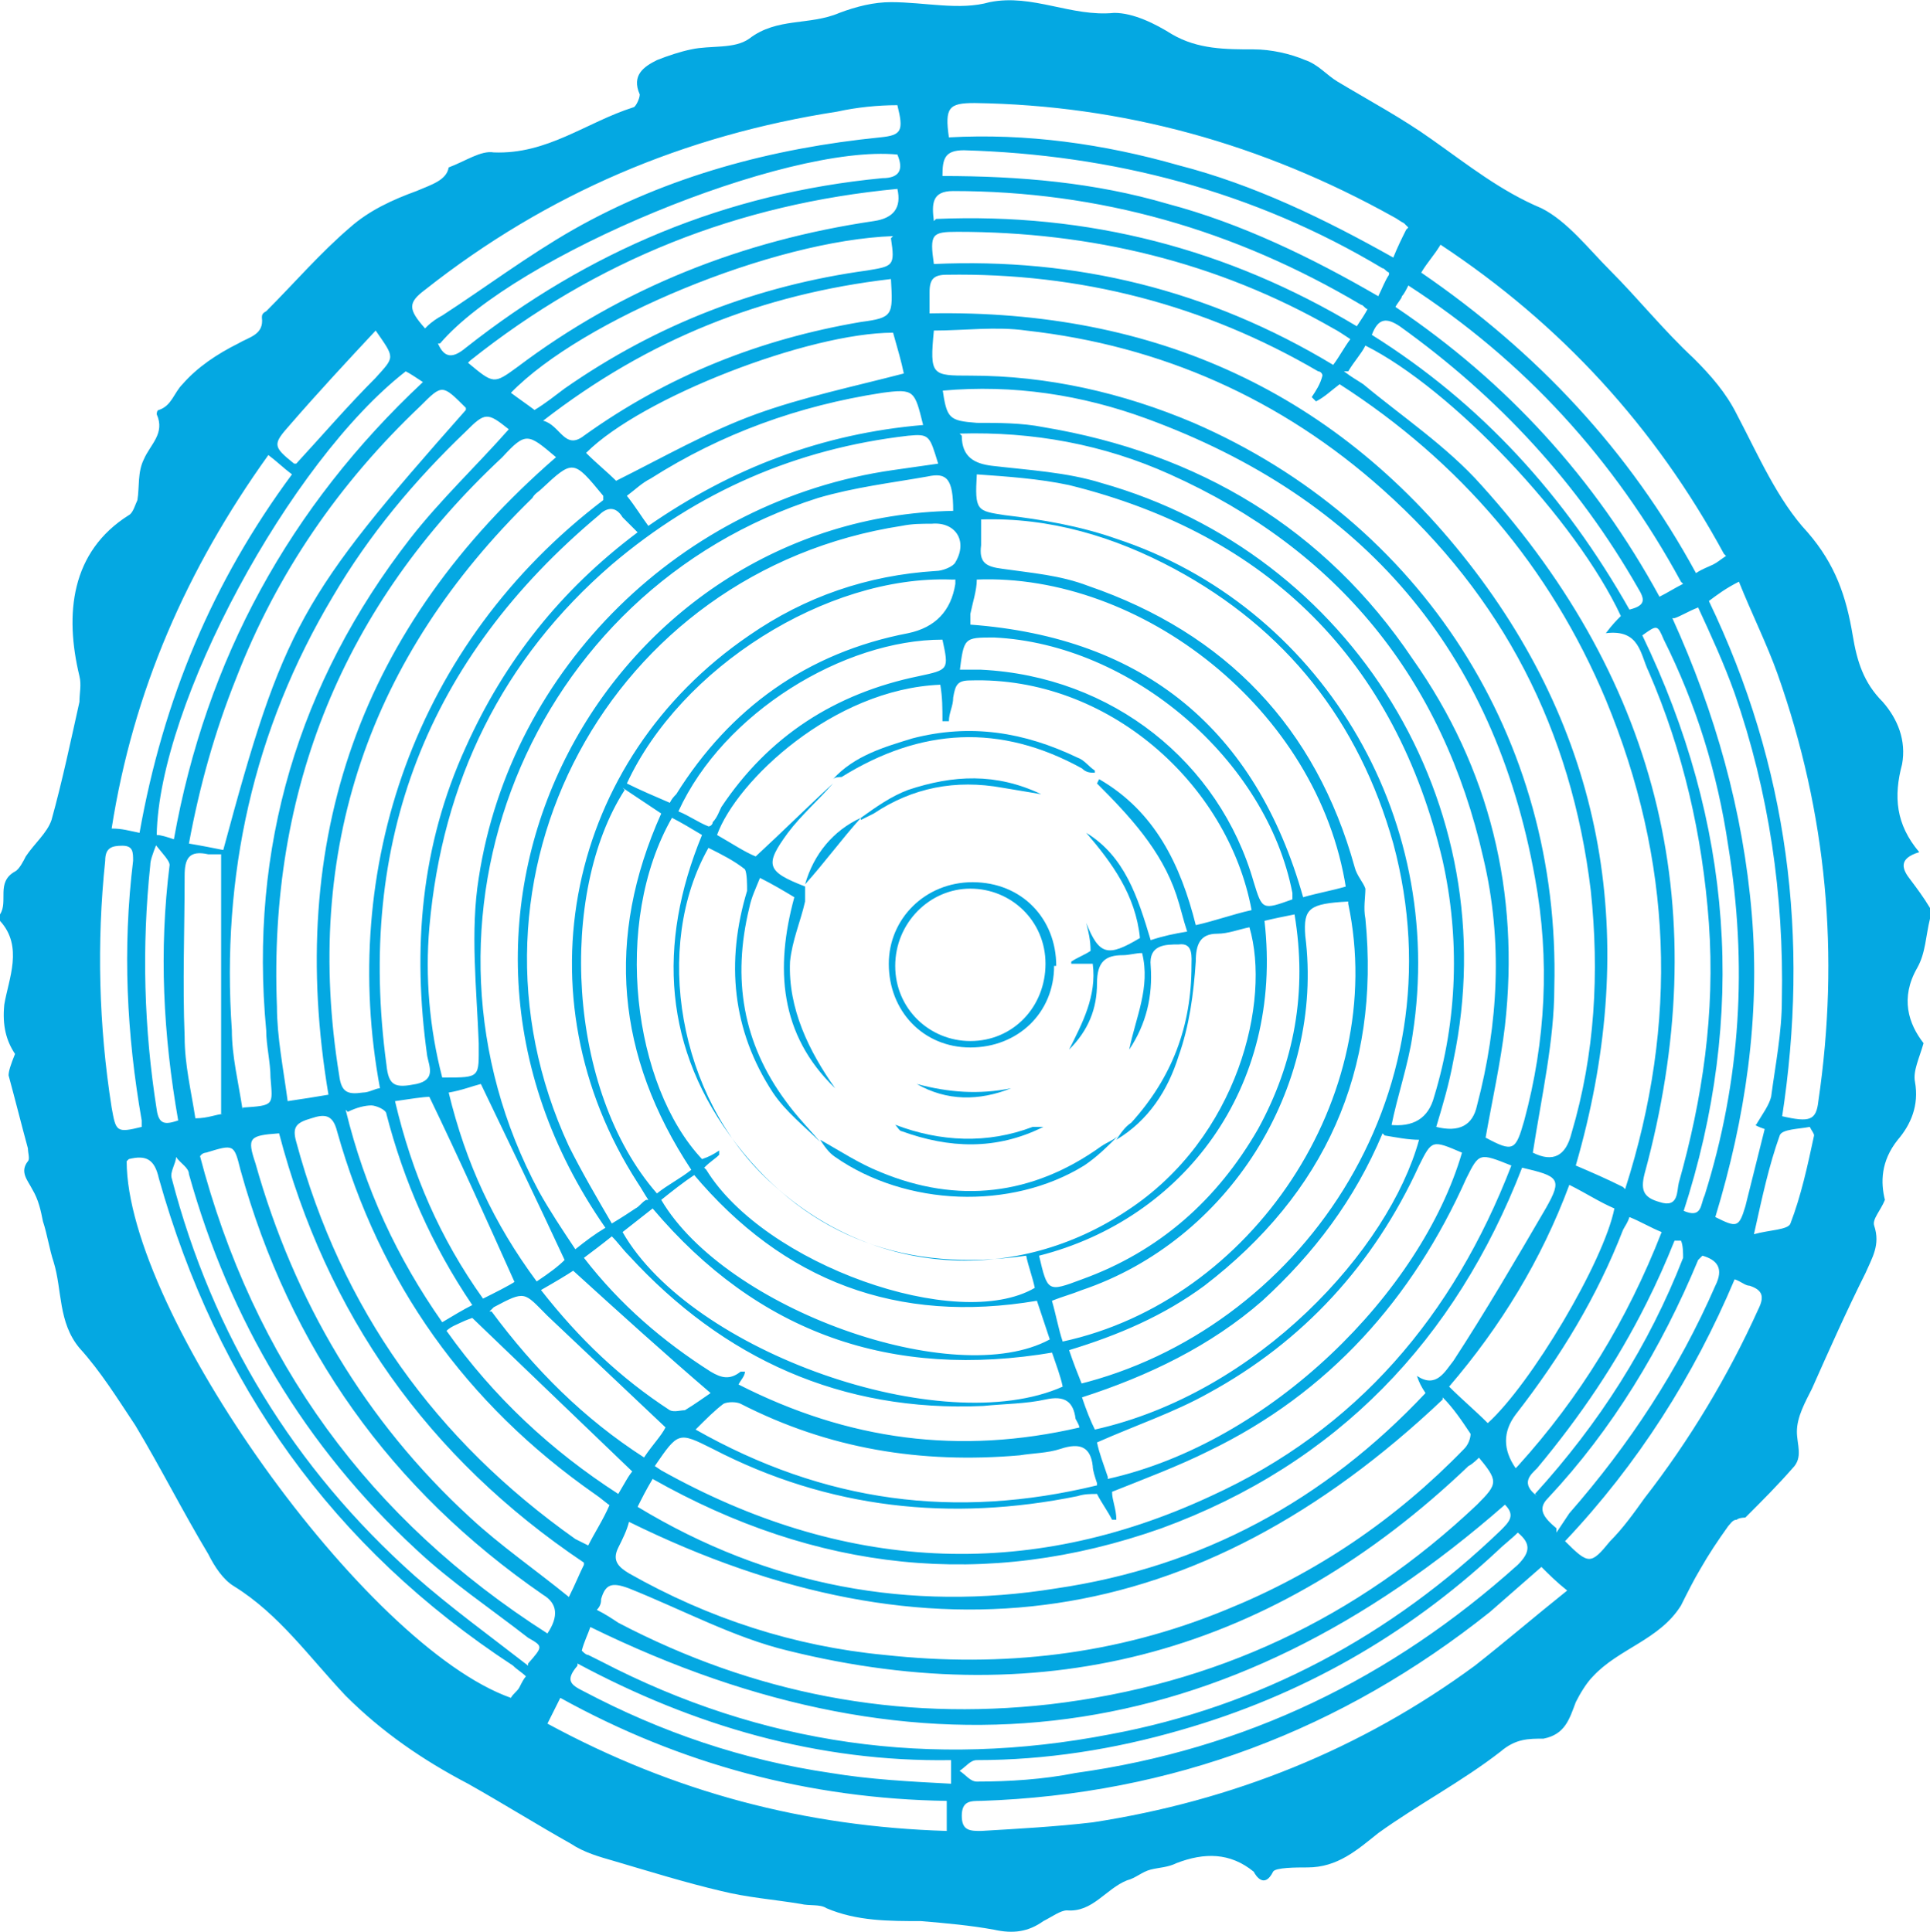 <?xml version="1.0" encoding="UTF-8"?>
<svg id="Layer_1" data-name="Layer 1" xmlns="http://www.w3.org/2000/svg" version="1.1" viewBox="0 0 89.9 90">
  <defs>
    <style>
      .cls-1 {
        fill: #04a8e2;
        stroke-width: 0px;
      }
    </style>
  </defs>
  <path class="cls-1" d="M89.9,42.3v.5c-.2.8-.2,1.6-.6,2.3-.8,1.4-.4,2.6.3,3.5-.2.7-.5,1.3-.4,1.8.2,1.1-.2,2-.8,2.7-.8,1-.8,2-.6,2.8-.2.5-.6.9-.5,1.2.3.9-.1,1.5-.4,2.2-.9,1.8-1.7,3.6-2.5,5.4-.3.6-.7,1.3-.7,2,0,.6.3,1.2-.2,1.7-.7.8-1.4,1.5-2.2,2.3,0,0-.3,0-.4.1-.2,0-.3.2-.4.3-.5.7-.9,1.3-1.3,2-.3.5-.6,1.1-.9,1.7-1,1.6-2.9,2-4.1,3.3-.3.3-.6.8-.8,1.2-.3.8-.5,1.5-1.5,1.7-.7,0-1.3,0-2,.6-1.8,1.4-3.9,2.5-5.7,3.8-1,.8-1.9,1.6-3.3,1.6-.5,0-1.5,0-1.6.2-.4.8-.8.2-.9,0-1.1-.9-2.3-.9-3.6-.4-.4.2-.8.2-1.2.3-.4.1-.7.4-1.1.5-1,.4-1.6,1.5-2.8,1.4-.3,0-.7.3-1.1.5-.7.5-1.4.6-2.3.4-1.1-.2-2.2-.3-3.4-.4-1.5,0-3,0-4.4-.6-.3-.2-.8-.1-1.2-.2-1.2-.2-2.5-.3-3.7-.6-1.7-.4-3.3-.9-5-1.4-.7-.2-1.4-.4-2-.8-1.6-.9-3.2-1.9-4.8-2.8-2.1-1.1-4-2.4-5.7-4.1-1.7-1.8-3.1-3.8-5.2-5.1-.5-.3-.9-.9-1.2-1.5-1.2-2-2.2-4-3.4-6-.8-1.2-1.6-2.5-2.6-3.6-1-1.2-.8-2.7-1.2-4-.2-.6-.3-1.3-.5-1.9-.1-.5-.2-1-.5-1.5-.2-.4-.6-.8-.2-1.3.1-.1,0-.4,0-.6-.3-1.1-.6-2.3-.9-3.4,0-.2.1-.5.3-1-.4-.6-.6-1.3-.5-2.3.2-1.2.9-2.7-.2-3.9,0,0,0-.2,0-.3.4-.6-.2-1.5.7-2,.2-.1.4-.5.5-.7.4-.6,1-1.1,1.2-1.7.5-1.8.9-3.7,1.3-5.5,0-.4.1-.8,0-1.2-.7-2.9-.4-5.8,2.3-7.5.2-.1.3-.5.4-.7.1-.6,0-1.3.3-1.9.3-.7,1-1.2.6-2.1,0,0,0-.2.1-.2.6-.2.7-.8,1.1-1.2.7-.8,1.6-1.4,2.6-1.9.5-.3,1.2-.4,1.1-1.2,0-.1,0-.2.2-.3,1.3-1.3,2.5-2.7,3.9-3.9.9-.8,2-1.3,3.1-1.7.7-.3,1.4-.5,1.5-1.1.8-.3,1.5-.8,2.1-.7,2.5.1,4.3-1.4,6.5-2.1.1,0,.3-.4.3-.6-.4-.9.2-1.3.8-1.6.5-.2,1.1-.4,1.6-.5.9-.2,2,0,2.7-.5,1.3-1,2.8-.6,4.2-1.2.8-.3,1.6-.5,2.4-.5,1.6,0,3.2.4,4.6,0,2-.4,3.8.7,5.8.5.9,0,1.9.5,2.7,1,1.2.7,2.5.7,3.8.7.8,0,1.7.2,2.4.5.6.2,1,.7,1.5,1,1.5.9,3,1.7,4.4,2.7,1.7,1.2,3.2,2.4,5.1,3.2,1.2.6,2.2,1.9,3.2,2.9,1.3,1.3,2.5,2.8,3.9,4.1.8.8,1.5,1.6,2,2.6,1,1.9,1.9,4,3.3,5.5,1.3,1.5,1.8,3,2.1,4.8.2,1.2.5,2.2,1.4,3.1.7.8,1.1,1.8.9,2.9-.4,1.5-.3,2.8.8,4.1-1,.3-.8.8-.4,1.3.3.4.6.8.9,1.3ZM51.2,36.3c2.6,1.5,3.8,4,4.5,6.8.9-.2,1.7-.5,2.6-.7-1.1-5.9-6.7-10.9-13.1-10.7-.6,0-.7.2-.8.8,0,.4-.2.7-.2,1.1,0,0-.2,0-.3,0,0-.6,0-1.1-.1-1.7-5,.2-9.5,4.5-10.4,7,.7.4,1.3.8,1.8,1,1.3-1.2,2.4-2.3,3.6-3.4-.7.8-1.5,1.5-2.1,2.3-1.1,1.5-1,1.8.8,2.5,0,.2,0,.5,0,.7-.2.9-.6,1.8-.7,2.8-.1,2.2.9,4.2,2.1,5.9-2.6-2.5-2.8-5.6-1.9-8.9-.5-.3-1-.6-1.6-.9-.2.5-.4.9-.5,1.4-.8,3.3-.3,6.3,1.7,9,.5.7,1.1,1.3,1.6,1.9-.7-.7-1.6-1.4-2.2-2.3-1.9-2.9-2.2-6.1-1.2-9.4,0-.3,0-.8-.1-1-.5-.4-1.1-.7-1.7-1-2.6,4.6-1.4,11.6,2.8,15.5,4.9,4.6,11.6,4.8,16.7,1.4,5.2-3.4,6.7-9.8,5.7-13.2-.5.1-1,.3-1.5.3-.8,0-1,.5-1,1.3-.1,1.5-.3,3-.8,4.4-.5,1.6-1.4,3-2.9,3.9.2-.3.4-.6.7-.8,1.9-2.1,2.8-4.5,2.8-7.3,0-.4.1-1.1-.6-1-.6,0-1.4,0-1.3,1,.1,1.4-.2,2.7-1,3.9.3-1.5,1-2.9.6-4.5-.3,0-.6.1-.9.1-.8,0-1.2.3-1.2,1.3,0,1.2-.4,2.2-1.3,3.1.6-1.2,1.3-2.5,1.1-4h-1s0,0,0-.1c.3-.2.6-.3.9-.5,0-.5-.1-.9-.2-1.3.6,1.5,1,1.6,2.5.7-.2-2-1.3-3.5-2.5-4.9,1.8,1.1,2.4,3,3,5,.6-.2,1.1-.3,1.7-.4-.2-.6-.3-1.1-.5-1.7-.7-2.1-2.2-3.7-3.7-5.2ZM75.7,55.4c2.5-7.8,2.2-15.3-.9-22.8-2.6-6.2-6.8-11.1-12.4-14.7-.4.3-.7.6-1.1.8,0,0-.1-.1-.2-.2.2-.3.4-.6.5-1,0-.1-.1-.2-.2-.2-5.3-3.1-11.1-4.6-17.3-4.5-.6,0-.8.2-.8.8,0,.3,0,.7,0,1,10.5-.2,19.1,3.7,25.4,12,6.3,8.3,7.6,17.7,4.7,27.7.7.3,1.4.6,2.2,1ZM50.2,64.5c10.2-2.5,17.9-13.3,14.7-25.2-1.6-5.7-5-10-10.2-12.8-2.8-1.5-5.8-2.4-9-2.3,0,.5,0,.8,0,1.2-.1.8.2,1,1,1.1,1.4.2,2.7.3,4,.8,6.4,2.2,10.6,6.6,12.4,13.1.1.4.4.7.5,1,0,.4-.1.9,0,1.4.7,7.1-1.9,12.8-7.5,17.1-1.9,1.4-4,2.3-6.3,3,.2.6.4,1.1.6,1.6ZM71.4,53.7q1.4.7,1.8-.9c1.1-3.7,1.3-7.5.9-11.3-.9-7.5-4.1-13.7-9.7-18.7-4.7-4.2-10.3-6.7-16.6-7.4-1.4-.2-2.9,0-4.3,0-.2,2.1-.1,2.1,1.7,2.1,3.6,0,7.1.8,10.4,2.2,10.6,4.6,17.1,14.7,16.8,26.3,0,2.5-.6,5.1-1,7.7ZM67.2,65.2c-11.4,10.8-23.9,12.6-37.9,5.7-.1.4-.3.8-.5,1.2-.3.6,0,.9.5,1.2,3.7,2.1,7.7,3.4,11.9,3.8,5.5.6,10.8,0,15.9-2.1,4.2-1.7,7.9-4.2,11.1-7.5.2-.2.3-.5.3-.7-.4-.6-.8-1.2-1.3-1.7ZM30.2,55.9c-.2-.3-.3-.5-.5-.8-5.6-8.7-3.3-19.7,5.2-25.5,2.6-1.8,5.5-2.8,8.7-3,.3,0,.8-.2.9-.4.6-1,0-1.9-1.1-1.8-.5,0-.9,0-1.4.1-13.6,2.1-21.3,16.4-15.5,28.9.6,1.2,1.3,2.4,2,3.6.5-.3.8-.5,1.1-.7.2-.1.3-.3.5-.4ZM30.8,68.5c8.4,4.7,17,5.2,25.6,1.2,6.8-3.1,11.3-8.4,14-15.4-1.5-.6-1.5-.6-2.1.6-2.5,5.6-6.4,10-12,12.7-1.4.7-3,1.3-4.5,1.9,0,.4.2.8.2,1.3h-.2c-.2-.4-.5-.8-.7-1.2-.3,0-.6,0-.9.1-5.9,1.2-11.6.6-17-2.2-1.6-.8-1.6-.8-2.7.8ZM44.4,23.8c0-1.5-.3-1.8-1.2-1.6-1.7.3-3.4.5-5.1,1-13.5,4.3-19.7,19.8-13,32.3.5.9,1.1,1.8,1.7,2.7.5-.4.9-.7,1.4-1-10.3-14.8.3-33.1,16.2-33.4ZM43.9,18.1c.2,1.4.3,1.5,1.6,1.6,1,0,2.1,0,3.1.2,7.2,1.2,13.1,4.7,17.2,10.8,3.6,5.1,5,10.9,4.3,17.1-.2,1.7-.6,3.5-.9,5.2,1.3.7,1.4.6,1.8-.8,1-3.7,1.2-7.5.5-11.3-1.9-10.6-8-17.7-18.1-21.4-3-1.1-6.2-1.6-9.5-1.3ZM29.7,70.2c6.1,3.7,12.7,4.9,19.5,3.8,6.8-1,12.5-4.1,17.2-9.1-.2-.3-.3-.5-.4-.8.9.6,1.3-.2,1.7-.7,1.5-2.3,2.9-4.7,4.3-7.1.8-1.4.6-1.5-1.1-1.9-3.1,8-8.6,13.8-16.8,16.8-8.2,2.9-16.1,2-23.7-2.3-.3.5-.5.9-.7,1.3ZM69,67.8c-.2.2-.4.4-.6.5-9,8.6-19.6,11.6-31.7,8.6-2.5-.6-4.9-1.9-7.4-2.9-.8-.3-1.1-.2-1.3.5,0,.1,0,.3-.2.5.4.2.7.4,1,.6,6.3,3.3,13,4.6,20.1,3.8,7.7-.9,14.3-4,19.9-9.3,1-1,1-1.1,0-2.3ZM64.7,52.4q1.7.2,2.1-1.3c1.1-3.6,1.2-7.4.4-11-2.2-9.3-8.1-15.2-17.4-17.5-1.4-.3-2.9-.4-4.3-.5-.1,1.7,0,1.7,1.3,1.9,1.7.2,3.5.5,5.2,1.1,9.4,3.1,15.4,12.8,13.8,23.1-.2,1.4-.7,2.8-1,4.3ZM62.6,17.3c.4.3.6.4.9.6,1.8,1.5,3.9,2.9,5.5,4.7,8.4,9.3,10.9,20,7.6,32.1-.2.8,0,1.1.7,1.3.9.3.8-.5.9-.9,1.1-3.9,1.7-7.9,1.4-12.1-.3-4.1-1.2-8-2.8-11.7-.4-.8-.4-2-2-1.8.3-.4.5-.6.7-.8-2.1-4.5-7.9-10.6-11.9-12.6-.2.4-.5.7-.8,1.2ZM20.7,50.2c1.7,0,1.6,0,1.6-1.6-.1-2.6-.4-5.2,0-7.7,1.5-9.8,9.5-17.6,19.3-19,.7-.1,1.4-.2,2.1-.3-.4-1.3-.4-1.4-1.4-1.3-5.2.6-9.8,2.6-13.8,6-5.1,4.4-7.9,10.1-8.5,16.9-.2,2.3,0,4.7.6,7ZM44.8,20.3c0,1,.6,1.3,1.4,1.4,1.7.2,3.5.3,5.1.8,11.7,3.3,18.9,15,16.4,26.9-.2,1.1-.5,2.1-.8,3.1q1.6.4,1.9-1c1-3.8,1.2-7.7.3-11.5-1.9-8.4-6.8-14.4-14.6-17.9-3.1-1.4-6.4-2-9.8-1.9ZM28.1,23.1c-1.4-1.7-1.4-1.7-2.9-.3-.1.1-.3.2-.4.4-7.6,7.4-10.7,16.4-9,26.9.1.8.4.9,1.1.8.3,0,.6-.2.8-.2-1.9-10.2,1.6-20.7,10.4-27.4ZM25.9,21.3c-1.3-1.1-1.4-1.2-2.5,0-7.4,6.9-10.9,15.5-10.5,25.6,0,1.4.3,2.9.5,4.4.7-.1,1.3-.2,1.9-.3-2-11.9,1.5-21.8,10.6-29.7ZM32.9,54.5c2.7,4.4,11.7,7.6,15.3,5.5-.1-.5-.3-1-.4-1.5-5.5.8-10.1-.8-13.5-5.2-3.4-4.4-3.7-9.3-1.6-14.4-.5-.3-1-.6-1.4-.8-2.8,4.9-1.8,12.5,1.4,15.9.3-.1.5-.2.8-.4,0,0,0,.1,0,.2-.2.2-.4.3-.7.6ZM29.7,24.8c-.3-.3-.5-.5-.7-.7-.3-.5-.7-.5-1.1-.1-8,6.7-11.3,15.2-9.9,25.6.1,1,.4,1.1,1.4.9.9-.2.6-.8.5-1.3-.7-5-.3-9.8,1.8-14.4,1.8-4,4.4-7.3,8-10ZM62.8,42c-1.8.1-2.1.3-2,1.6.9,7.1-3.6,14.2-10.4,16.5-.5.2-.9.3-1.4.5.2.7.3,1.3.5,1.9,8.8-1.9,15.2-11.4,13.3-20.4ZM62.7,41.4c-1.3-8.4-9.6-14.7-17.2-14.4,0,.5-.2,1.1-.3,1.6,0,.2,0,.3,0,.5,8.1.6,13.3,4.9,15.5,12.7.7-.2,1.3-.3,2-.5ZM70.1,70.1c-13,11.4-27.1,13.3-42.6,5.7-.1.3-.3.7-.4,1.1.1.1.2.2.3.2.2.1.4.2.6.3,7.5,3.9,15.4,5,23.7,3.4,7-1.3,13.1-4.6,18.2-9.5.4-.4.7-.7.2-1.2ZM11.3,51.6c1.5-.1,1.4-.1,1.3-1.4,0-.7-.2-1.5-.2-2.2-.8-8.5,1.5-16.2,6.7-22.9,1.4-1.8,3.1-3.4,4.6-5.1-1-.8-1.1-.8-2,.1-2.4,2.3-4.5,4.8-6.2,7.7-3.7,6.2-5.2,13-4.7,20.2,0,1.2.3,2.4.5,3.7ZM28.5,70.2c-.3-.2-.5-.4-.8-.6-6-4.2-10-9.8-12-16.9-.2-.8-.6-.8-1.2-.6-.7.2-.9.4-.7,1.1,2.1,7.8,6.5,13.9,13,18.5.2.1.4.2.6.3.3-.6.7-1.2,1-1.9ZM71.8,73c-.8.7-1.6,1.4-2.4,2.1-6.9,5.5-14.8,8.5-23.7,8.8-.5,0-.9,0-.9.7,0,.7.4.7.9.7,1.7-.1,3.5-.2,5.2-.4,6.5-1,12.5-3.4,17.8-7.3,1.4-1.1,2.8-2.3,4.3-3.5-.5-.4-.8-.7-1.2-1.1ZM9.3,53.8c2.5,9.6,7.9,17,16.2,22.3q.8-1.2-.2-1.8c-7.1-4.9-11.8-11.5-14.1-19.8-.3-1.2-.3-1.2-1.6-.8,0,0-.2,0-.3.2ZM5.9,54.1c0,7,11.1,22.6,17.9,25,.1-.2.3-.3.4-.5.1-.2.2-.4.3-.5-.2-.2-.4-.3-.6-.5-8.4-5.5-13.8-13.1-16.5-22.7-.2-.9-.6-1.1-1.4-.9ZM50.3,66.7c0-.3-.1-.4-.2-.6-.1-.8-.5-1.1-1.4-.9-.9.2-1.9.2-2.9.3-6.6.3-12.1-2.2-16.5-7-.3-.3-.5-.6-.8-.9-.5.4-.9.7-1.3,1,1.7,2.2,3.7,3.9,5.9,5.3.5.3.9.4,1.4,0,0,0,0,0,.2,0,0,.2-.2.4-.3.6,5.1,2.6,10.3,3.3,15.9,2ZM21.7,19c-1.1-1.1-1.1-1.1-2.1-.1-3.8,3.6-6.7,7.8-8.6,12.7-1,2.5-1.7,5-2.2,7.7.6.1,1.1.2,1.6.3,2.8-10.4,3.6-11.8,11.3-20.5ZM51.6,68.9c7.6-1.7,14.6-8.7,16.5-15.2-1.4-.6-1.4-.6-2,.6-2.1,4.6-5.4,8.2-9.8,10.6-1.6.9-3.4,1.5-5.2,2.3.1.5.3,1,.5,1.6ZM29.1,36.8c-3.1,4.8-2.7,14,1.5,18.8.5-.4,1.1-.7,1.6-1.1-3.5-5.3-4-10.8-1.4-16.6-.6-.4-1.2-.8-1.8-1.2ZM83,52c1.3.3,1.6.2,1.7-.7,1-6.8.4-13.4-1.9-19.9-.5-1.4-1.2-2.8-1.8-4.3-.6.3-1,.6-1.4.9,3.7,7.7,4.7,15.7,3.4,24.1ZM49.1,63c-7.6,1.3-13.8-.9-18.7-6.7-.5.4-.9.7-1.4,1.1,3.2,5.6,14.9,9.7,20.5,7.2-.1-.5-.3-1-.5-1.6ZM44.3,27c-5.8-.2-12.6,4.1-15.1,9.5.6.3,1.3.6,2,.9.1-.2.2-.3.3-.4,2.5-4,6.1-6.6,10.8-7.5q1.9-.4,2.2-2.3c0,0,0-.1,0-.2ZM27.2,72.8c-7.3-4.9-12-11.6-14.2-20-1.4.1-1.5.2-1.1,1.4,1.8,6.4,5.1,12,10,16.5,1.4,1.3,3,2.4,4.6,3.7.3-.6.5-1.1.7-1.5ZM32.4,54.7c-.6.4-1.1.8-1.6,1.2,3,5.1,13.7,8.9,18.1,6.5-.2-.6-.4-1.2-.6-1.8-6.5,1.1-11.8-.9-16-5.9ZM51.1,69.1c-.1-.3-.2-.6-.2-.8-.1-.9-.6-1.1-1.5-.8-.6.2-1.3.2-1.9.3-4.6.4-8.9-.3-13-2.4-.2-.1-.6-.1-.8,0-.4.3-.8.7-1.3,1.2,6,3.4,12.1,4.2,18.7,2.6ZM19.9,15.2c.2-.2.5-.4.7-.5,2-1.3,4-2.8,6.1-4,4.4-2.5,9.3-3.8,14.3-4.3,1-.1,1.1-.3.8-1.5-.9,0-1.9.1-2.8.3-7.1,1.1-13.5,3.8-19.2,8.3-.8.6-.8.9,0,1.8ZM48.4,58.5c.4,1.7.4,1.7,2,1.1,3.6-1.3,6.3-3.7,8.2-7,1.7-3.1,2.3-6.4,1.7-10-.5.1-1,.2-1.4.3.9,7.8-3.8,13.9-10.5,15.6ZM77.9,28.8c2,4.4,3.3,9,3.7,13.8.4,4.8-.3,9.5-1.7,14.1,1,.5,1.1.5,1.4-.5.3-1.2.6-2.4.9-3.6-.3-.1-.5-.2-.4-.2.3-.5.6-.9.7-1.3.2-1.5.5-3,.5-4.5.1-4.9-.6-9.7-2.2-14.3-.5-1.4-1.1-2.7-1.7-4-.5.2-.8.4-1.1.5ZM64.4,52.8c-1.3,3.1-3.2,5.6-5.6,7.8-2.4,2.1-5.3,3.5-8.4,4.5.2.6.4,1.1.6,1.5,7.6-1.7,13.7-8.4,15.1-13.5-.5,0-1-.1-1.6-.2ZM65.6,10.6c0,0-.1-.1-.2-.2-.2-.1-.3-.2-.5-.3-6.1-3.4-12.6-5.2-19.5-5.3-1.2,0-1.4.2-1.2,1.6,3.6-.2,7.2.3,10.7,1.3,3.5.9,6.8,2.5,10,4.3.2-.5.4-.9.6-1.3ZM28.7,22.4c2.2-1.1,4.3-2.3,6.5-3.1,2.2-.8,4.6-1.3,6.9-1.9-.1-.5-.3-1.2-.5-1.9-3.9,0-11.7,3-14.3,5.6.5.5,1,.9,1.4,1.3ZM44.7,31.2c.4,0,.7,0,1,0,6.1.3,11.1,4.3,12.7,9.9.4,1.3.4,1.3,1.8.8,0-.1,0-.2,0-.3-1.2-6.2-7.5-11.6-13.9-11.9-1.4,0-1.4,0-1.6,1.6ZM21.8,16.9c1.2,1,1.2,1,2.3.2,4.9-3.7,10.5-5.9,16.6-6.8q1.4-.2,1.1-1.5c-7.4.7-14,3.3-19.9,8ZM80.3,25.8c-3.2-5.9-7.6-10.7-13.2-14.4-.3.5-.6.8-.9,1.3,5.4,3.7,9.7,8.3,12.8,14,.3-.2.6-.3.8-.4.2-.1.3-.2.6-.4ZM70.7,71.4c-.3.3-.7.6-1,.9-4.2,3.9-9.1,6.7-14.7,8.3-3.1.9-6.3,1.4-9.5,1.4-.3,0-.5.3-.8.5.3.2.5.5.8.5,1.5,0,3.1-.1,4.6-.4,7.9-1.1,14.7-4.4,20.6-9.7.6-.6.6-1,0-1.5ZM43.5,12.3c6.6-.3,12.8,1.2,18.6,4.7.3-.4.5-.8.8-1.2-.3-.2-.6-.4-.8-.5-5.4-3.1-11.3-4.5-17.5-4.5-1.2,0-1.3.1-1.1,1.5ZM41.5,13c-6,.7-11.3,2.8-16.2,6.6.8.2,1,1.4,1.9.7,3.9-2.8,8.2-4.5,12.9-5.3,1.5-.2,1.5-.3,1.4-2ZM73.1,55.2c-1.3,3.5-3.2,6.6-5.6,9.4.6.6,1.2,1.1,1.8,1.7,2-1.8,5.4-7.5,5.9-10-.7-.3-1.3-.7-2.1-1.1ZM41.6,11c-5.6.2-14.5,3.9-17.8,7.3.4.3.7.5,1.1.8.5-.3,1-.7,1.4-1,4.3-3,9-4.8,14.1-5.5,1.2-.2,1.3-.2,1.1-1.5ZM24.6,77.5c.7-.8.7-.8,0-1.2-1.8-1.4-3.6-2.6-5.2-4.1-5.2-4.8-8.7-10.7-10.6-17.5,0-.3-.4-.5-.6-.8,0,.3-.3.7-.2,1,1.9,7.3,5.7,13.5,11.3,18.5,1.7,1.5,3.5,2.8,5.3,4.2ZM25.5,80.3c5.9,3.2,12,4.8,18.6,5v-1.4c-6.4-.1-12.4-1.7-18-4.8-.2.4-.4.8-.6,1.2ZM6.5,38.8c1.1-6.2,3.4-11.7,7.1-16.7-.4-.3-.7-.6-1.1-.9-3.8,5.3-6.3,11-7.3,17.4.5,0,.8.1,1.3.2ZM64.7,12.7c-.2-.1-.2-.2-.3-.2-6-3.6-12.6-5.3-19.5-5.5-.9,0-1,.4-1,1.2,3.6,0,7.1.3,10.5,1.3,3.4.9,6.7,2.5,9.8,4.3.2-.4.3-.7.5-1ZM20.4,16c.3.7.7.7,1.3.2,5.7-4.5,12.1-7.2,19.4-7.9.8,0,1-.4.7-1.1-5.2-.5-17.8,4.7-21.3,8.8ZM43.6,10.2c7.1-.3,13.6,1.4,19.6,5,.2-.3.4-.6.5-.8-.1,0-.2-.2-.3-.2-5.9-3.5-12.2-5.3-19-5.3-1,0-1,.6-.9,1.4ZM43.9,29.8c-4.6,0-10.2,3.4-12.3,8,.5.2.9.5,1.4.7.1,0,.2-.1.2-.2.2-.2.3-.5.4-.7,2.2-3.3,5.3-5.3,9.2-6.1,1.4-.3,1.4-.3,1.1-1.7ZM18.9,17.3c-5.4,4.2-11.5,15.5-11.6,21.6.2,0,.5.1.8.2,1.5-8.4,5.4-15.5,11.6-21.3-.3-.2-.6-.4-.8-.5ZM43,19.8c-.4-1.6-.4-1.7-1.9-1.5-3.9.6-7.5,1.9-10.8,4-.4.2-.7.5-1.1.8.4.5.7,1,1,1.4,3.9-2.7,8.1-4.3,12.8-4.7ZM80.8,59.6c-1.9,4.5-4.5,8.6-7.9,12.2,1.1,1.1,1.2,1.1,2.1,0,.6-.6,1.1-1.3,1.6-2,2.1-2.7,3.9-5.7,5.3-8.8.3-.6.2-.9-.4-1.1-.2,0-.4-.2-.7-.3ZM78.3,27.1c-3.1-5.7-7.3-10.3-12.7-13.8-.1.2-.2.4-.3.5,0,.1-.2.3-.3.5,5.2,3.5,9.3,8,12.3,13.5.4-.2.7-.4,1.1-.6ZM78.4,56.4c.9.4.8-.3,1-.7,1.7-5.4,2-10.8,1.1-16.3-.5-3.4-1.5-6.6-3-9.6-.3-.7-.3-.7-1-.2,4.2,8.7,4.9,17.7,1.9,26.9ZM10.3,51.9v-12.1c-.2,0-.5,0-.6,0-.9-.2-1.1.2-1.1,1,0,2.5-.1,5,0,7.5,0,1.3.3,2.5.5,3.8.6,0,1-.2,1.3-.2ZM70.7,68.3c2.9-3.2,5.1-6.8,6.7-10.9-.5-.2-1-.5-1.5-.7-.1.3-.2.4-.3.6-1.2,3.1-2.9,5.9-5,8.6q-.9,1.2,0,2.5ZM24,59.8c-1.3-2.9-2.6-5.8-4-8.7-.3,0-.9.1-1.6.2.8,3.4,2.1,6.4,4.1,9.2.6-.3,1.2-.6,1.5-.8ZM22.9,61.1c2,2.7,4.3,5,7.1,6.8.4-.6.8-1,1-1.4-1.9-1.8-3.7-3.5-5.5-5.2-1.1-1.1-1-1.2-2.5-.4,0,0,0,0-.2.2ZM16.1,51.7c.9,3.7,2.4,6.9,4.5,9.9.5-.3,1-.6,1.4-.8-1.9-2.8-3.2-5.8-4-8.9,0-.2-.5-.4-.7-.4-.3,0-.7.1-1.1.3ZM26.3,58.7c-1.3-2.8-2.6-5.5-3.9-8.2-.4.1-.9.3-1.5.4.8,3.3,2.1,6.1,4.1,8.8.6-.4,1-.7,1.3-1ZM26.9,77.6c-.6.7-.3.9.3,1.2,3.6,1.9,7.4,3.2,11.5,3.8,1.8.3,3.7.4,5.6.5,0-.5,0-.7,0-1.1-6.2.1-12-1.6-17.4-4.5ZM29.5,68.6c-2.5-2.4-5-4.8-7.5-7.2,0,0-.3.1-.5.2-.2.1-.5.2-.7.4,2.2,3.1,4.9,5.6,8,7.6.3-.5.5-.9.7-1.1ZM25.2,60.1c1.8,2.3,3.7,4.1,6,5.6.2.1.5,0,.7,0,.5-.3.9-.6,1.2-.8-2.1-1.8-4.2-3.7-6.4-5.7-.3.2-.8.5-1.5.9ZM6.6,52.4c0,0,0-.1,0-.2-.7-4-.9-8-.4-12.1,0-.4,0-.7-.5-.7-.5,0-.8.1-.8.7-.4,3.8-.3,7.7.3,11.5.2,1.1.2,1.2,1.4.9ZM75.9,28.4c.8-.2.7-.5.4-1-2.8-4.9-6.5-8.9-11.1-12.2-.6-.4-1-.4-1.3.4,5.1,3.2,9,7.5,12,12.8ZM72.5,71.4c.2-.3.4-.6.6-.9,2.8-3.2,5.1-6.7,6.8-10.6.4-.8.1-1.2-.6-1.4,0,0-.1.1-.2.2-1.7,4.1-4,7.9-7,11.1-.5.5-.2.9.4,1.4ZM7.3,39.3c-.2.5-.3.8-.3,1-.4,3.8-.3,7.6.3,11.4.1.7.4.7,1,.5-.7-4-.9-7.9-.4-11.9,0-.2-.3-.5-.7-1ZM71.5,69.6c3-3.3,5.3-6.9,6.9-11,0-.2,0-.6-.1-.8,0,0-.2,0-.3,0-.4,1-.8,1.9-1.3,2.9-1.4,2.8-3.1,5.3-5.1,7.7-.3.3-.8.7,0,1.3ZM13.8,21.6c1.2-1.3,2.4-2.7,3.7-4,.9-1,.9-.9,0-2.2-1.4,1.5-2.7,2.9-4,4.4-.8.9-.8,1,.2,1.8ZM84.5,52.9c0-.1-.1-.2-.2-.4-.5.1-1.3.1-1.4.4-.5,1.4-.8,2.8-1.2,4.6.7-.2,1.6-.2,1.7-.5.5-1.3.8-2.7,1.1-4.1Z"/>
  <path class="cls-1" d="M38.2,53.1c.9.5,1.8,1.1,2.8,1.5,3.6,1.5,7.1,1.1,10.3-1.2.3-.2.6-.3.8-.5-.5.5-1,1-1.6,1.4-3.4,2.1-8.3,1.9-11.6-.4-.3-.2-.5-.5-.7-.8Z"/>
  <path class="cls-1" d="M40.1,38.1c.7-.5,1.4-1,2.2-1.3,2.1-.7,4.1-.8,6.2.2-.6-.1-1.2-.2-1.8-.3-2.2-.4-4.2,0-6,1.2-.2.1-.4.2-.6.3Z"/>
  <path class="cls-1" d="M48.6,52.5c-2.2,1.1-4.4,1-6.6.2-.1,0-.2-.2-.3-.3,2.1.8,4.3.9,6.4.1.1,0,.3,0,.4,0Z"/>
  <path class="cls-1" d="M37.5,41.2c.4-1.4,1.3-2.5,2.6-3.1-.9,1-1.7,2.1-2.6,3.1Z"/>
  <path class="cls-1" d="M42.7,50.5c1.5.4,2.9.5,4.4.2-1.5.6-3,.6-4.4-.2Z"/>
  <path class="cls-1" d="M51,36c-.2,0-.4,0-.6-.2-3.8-2.1-7.5-1.9-11.2.4-.1,0-.3,0-.4.1,1-1.1,2.4-1.5,3.7-1.9,2.7-.7,5.2-.3,7.7.9.3.1.5.4.8.6Z"/>
  <path class="cls-1" d="M49.1,45c0,2.2-1.7,3.8-3.9,3.8-2.2,0-3.8-1.7-3.8-3.9,0-2.1,1.7-3.8,3.9-3.8,2.3,0,3.9,1.7,3.9,3.9ZM48.7,44.9c0-2-1.6-3.5-3.5-3.5-1.9,0-3.5,1.6-3.5,3.6,0,2,1.6,3.5,3.5,3.5,2,0,3.5-1.6,3.5-3.6Z"/>
</svg>